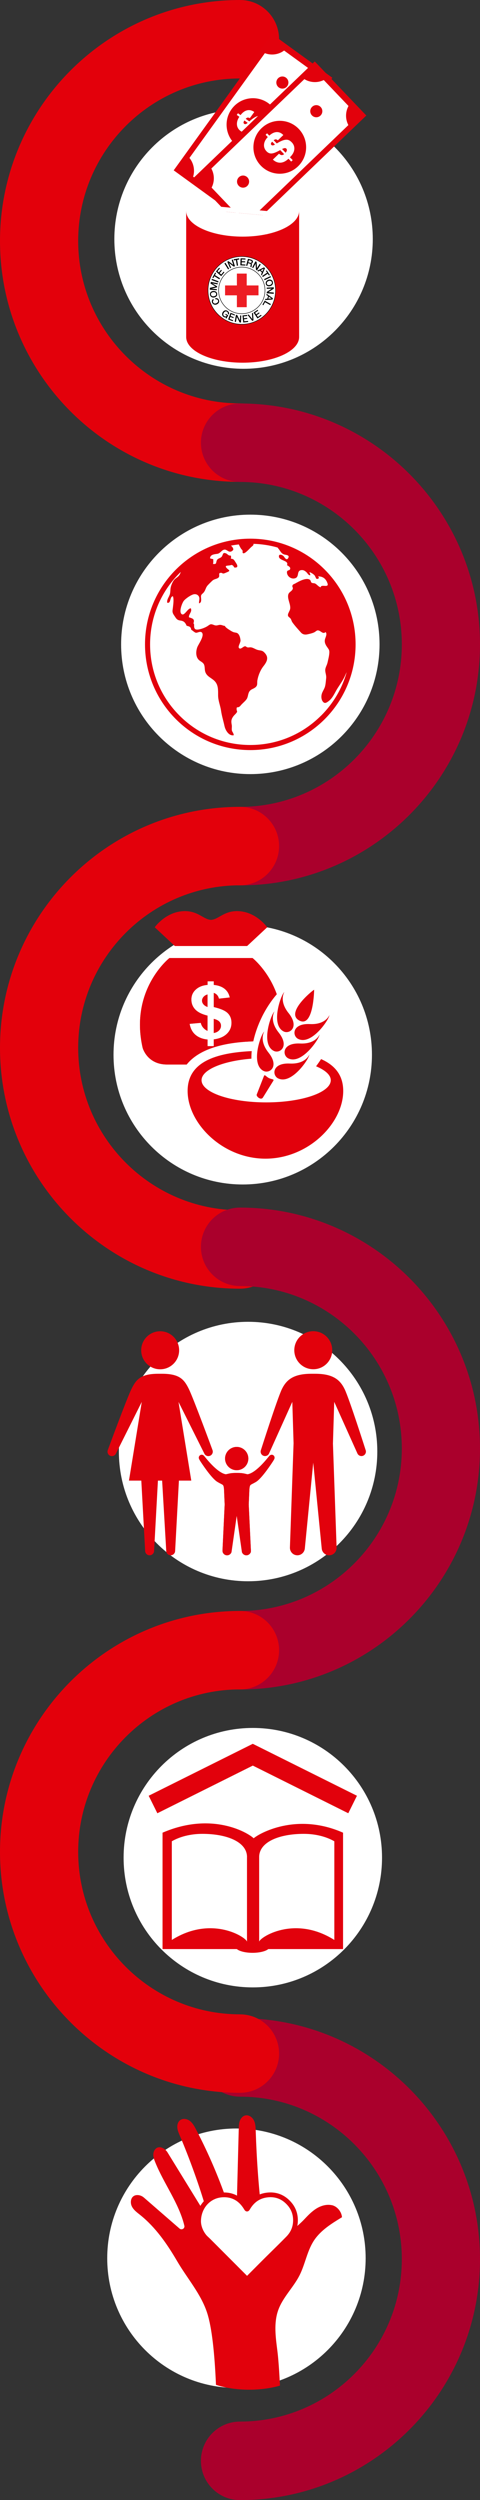 <svg width="202" height="1051" viewBox="0 0 202 1051" fill="none" xmlns="http://www.w3.org/2000/svg">
<rect x="0" y="0" width="202" height="1051" fill="#333333" stroke="none"/>
<path d="M159.722 270.888C159.722 301.005 135.376 325.423 105.346 325.423C75.305 325.423 50.959 301.005 50.971 270.888C50.971 240.771 75.317 216.354 105.346 216.354C135.387 216.354 159.722 240.771 159.722 270.888Z" fill="white"/>
<path d="M105.335 226.447C80.86 226.447 61.023 246.343 61.023 270.888C61.023 295.434 80.86 315.329 105.335 315.329C129.809 315.329 149.658 295.434 149.658 270.888C149.658 246.343 129.821 226.447 105.335 226.447Z" fill="white"/>
<path d="M105.335 226.447C80.86 226.447 61.023 246.343 61.023 270.888C61.023 295.434 80.86 315.329 105.335 315.329C129.809 315.329 149.646 295.434 149.646 270.888C149.646 246.343 129.809 226.447 105.335 226.447ZM135.155 300.795C127.194 308.779 116.596 313.185 105.335 313.185C94.074 313.185 83.475 308.779 75.515 300.795C67.543 292.811 63.161 282.182 63.161 270.888C63.161 259.594 67.543 248.965 75.515 240.981C75.701 240.795 75.898 240.62 76.084 240.433C75.933 240.888 75.77 241.343 75.503 241.739C74.875 242.671 73.829 243.044 73.167 243.93C72.563 244.734 72.086 245.946 71.865 246.844C71.621 247.811 71.773 249 71.424 249.967C70.994 251.203 70.204 251.937 70.355 253.359C72.063 253.872 71.319 250.818 72.772 250.655C73.225 251.797 72.935 253.918 72.795 255.154C72.609 256.855 72.284 257.287 73.307 258.755C74.108 259.921 74.376 260.69 75.933 260.876C77.362 261.051 77.955 261.692 78.559 263.079C79.663 263.312 80.326 263.499 80.465 264.723C80.942 264.991 81.848 265.853 82.348 265.981C83.08 266.168 84.3 265.131 84.986 265.935C86.136 267.275 83.522 270.795 83.057 272.007C82.371 273.779 82.266 276.389 83.952 277.66C84.812 278.313 85.73 278.627 86.009 279.816C86.264 280.912 86.067 281.832 86.555 282.87C87.31 284.49 89.042 285.026 90.274 286.261C91.889 287.881 91.784 289.991 91.784 292.287C91.784 294.583 92.702 296.518 93.016 298.721C93.342 300.993 94.016 303.103 94.492 305.294C94.852 306.949 96.27 309.443 98.327 309.105C98.466 308.324 97.665 307.707 97.56 306.938C97.467 306.238 97.665 305.504 97.525 304.746C97.246 303.254 97.258 302.38 98.246 301.075C98.594 300.62 99.071 300.236 99.431 299.781C100.128 298.884 99.594 299.152 99.57 298.173C99.536 296.949 99.896 297.555 100.628 297.171C101.012 296.972 101.43 296.378 101.72 296.075C102.36 295.411 103.347 294.606 103.847 293.814C104.405 292.928 104.335 291.681 104.905 290.76C105.567 289.711 106.485 289.7 107.403 289.012C108.589 288.126 108.1 287.182 108.321 285.958C108.682 283.919 109.6 281.658 110.89 280.038C112.505 277.986 113.202 276.25 111.227 274.28C110.25 273.312 109.751 273.569 108.461 273.231C107.473 272.974 106.59 272.252 105.59 272.135C104.998 272.065 104.637 272.275 104.091 272.135C103.58 271.995 103.65 271.692 103.103 271.692C102.302 271.692 101.186 273.382 100.5 272.31C100.128 271.716 101.267 270.061 101.221 269.257C101.163 268.277 100.791 266.669 99.826 266.133C99.466 265.935 98.653 265.9 98.211 265.725C97.688 265.527 97.177 265.201 96.7 264.897C96.084 264.501 94.91 263.814 94.632 263.114C93.876 263.079 93.376 262.671 92.609 262.683C91.924 262.683 91.471 263.009 90.727 262.928C90.076 262.858 89.379 262.345 88.681 262.438C88.217 262.508 87.519 263.114 87.124 263.336C86.055 263.942 84.916 264.373 83.742 264.594C81.918 264.932 81.593 264.233 81.697 262.543L81.418 261.995C82.092 260.107 80.872 259.967 79.524 259.513C79.338 258.161 80.988 257.205 80.302 255.725C78.908 255.655 77.374 259.606 76.2 257.893C75.422 256.762 76.607 253.615 77.293 252.66C77.99 251.692 80.5 249.956 81.686 249.804C82.604 249.688 83.417 250.096 83.766 250.911C84.149 251.797 83.65 252.636 83.766 253.639C84.939 253.359 84.637 251.855 84.591 251.051C84.509 249.711 85.207 249.804 85.892 248.837C86.52 247.951 86.613 246.937 87.391 246.086C87.996 245.422 88.705 244.722 89.379 244.105C90.134 243.405 90.994 243.464 91.773 242.951C92.958 242.17 91.389 240.713 93.132 240.818C93.748 240.853 93.446 241.238 94.271 241.063C94.62 240.981 95.271 240.655 95.631 240.515C97.293 239.839 96.119 239.653 95.352 238.767C94.376 237.648 95.759 237.846 96.758 237.671C97.49 237.543 97.339 237.31 97.99 237.741C98.559 238.126 98.222 238.627 99.048 238.604C100.628 238.545 99.536 236.96 99.175 236.436C98.571 235.538 98.42 234.909 97.153 234.874C97.269 234.466 97.293 233.942 97.107 233.545C96.038 233.685 95.852 232.904 95.038 232.601C93.679 232.077 93.899 233.196 93.342 233.965C92.772 234.757 91.68 234.618 91.25 235.573C90.82 236.576 91.227 237.333 89.623 237.065C89.844 236.459 89.762 235.69 89.727 235.049C89.263 234.99 88.832 234.874 88.403 234.734C88.403 233.126 90.181 232.997 91.389 232.834C92.737 232.659 93.179 231.284 94.388 231.051C95.515 230.83 96.317 232.659 97.711 231.599C98.501 230.993 98.141 230.643 97.851 230.06C97.769 229.909 97.374 229.559 97.269 229.408C97.269 229.396 97.246 229.373 97.246 229.361C98.327 229.151 99.408 228.988 100.512 228.872C100.721 229.466 101.163 230.2 101.407 230.62C101.593 230.923 101.93 231.133 102.069 231.459C102.232 231.844 101.848 232.31 102.325 232.566C103.069 232.962 105.23 230.375 105.741 229.955C106.404 229.419 106.811 229.128 106.659 228.615C110.134 228.72 113.528 229.244 116.793 230.165C117.06 230.492 117.328 230.83 117.583 231.203C118.153 232.007 118.525 232.729 119.559 233.079C120.163 233.289 122.081 233.254 121.279 234.618C120.547 235.888 119.733 234.221 119.361 233.825C118.85 233.277 117.328 232.659 117.374 233.93C117.444 235.818 121.697 235.515 120.779 237.59C121.291 237.893 122.29 238.394 122.127 239.128C121.918 240.049 120.733 239.454 120.756 240.632C120.791 242.298 122.604 243.662 124.277 243.067C126.067 242.426 124.719 239.932 126.776 239.676C127.589 239.571 128.066 239.816 128.786 240.387C129.379 240.853 129.762 241.925 130.576 241.832C130.657 241.331 130.285 240.958 130.216 240.503C130.843 240.667 132.11 241.447 132.47 242.007C133.016 242.834 132.958 244.035 134.295 242.963C134.097 242.799 133.993 242.426 133.888 242.298C135.596 242.298 136.793 243.009 137.525 244.501C139.164 247.823 135.143 245.189 134.934 246.914C133.946 246.599 133.504 245.795 132.645 245.317C132.238 245.095 131.482 245.212 131.169 244.979C130.739 244.664 130.843 244.081 130.46 243.778C128.972 242.555 125.567 244.536 124.196 245.317C123.824 245.527 123.429 245.55 123.173 245.958C122.743 246.646 123.348 246.832 123.22 247.473C123.022 248.394 121.825 248.813 121.465 249.559C120.593 251.331 122.36 253.872 122.127 255.83C121.999 256.925 120.826 258.103 121.267 259.023C121.465 259.42 122.139 259.746 122.395 260.212C122.627 260.632 122.732 261.18 123.045 261.622C124.045 263.033 125.497 264.618 126.671 265.935C127.345 266.681 128.252 266.891 129.263 266.692C130.099 266.518 131.355 266.238 132.133 265.877C133.167 265.387 133.307 264.688 134.388 265.154C135.248 265.527 136.015 266.634 137.014 265.713C137.839 266.529 136.921 267.951 136.735 268.849C136.491 270.014 136.956 271.016 137.665 272.007C138.513 273.196 138.722 273.406 138.548 274.979C138.409 276.215 138.095 277.345 137.828 278.569C137.572 279.734 136.828 280.632 136.875 281.867C136.91 283.01 137.409 283.93 137.258 285.154C137.13 286.238 137.061 287.52 136.782 288.581C136.491 289.665 135.736 290.62 135.41 291.728C135.108 292.777 135.19 294.152 135.922 295.014C136.689 295.923 137.444 295.399 138.351 294.711C140.117 293.359 140.93 291.075 142.104 289.257C143.313 287.392 144.521 285.702 145.323 283.779C145.498 283.371 145.695 282.963 145.904 282.567C143.964 289.385 140.326 295.632 135.19 300.784" fill="#E2010C"/>
<path d="M156.526 443.407C156.526 473.524 132.18 497.941 102.15 497.941C72.11 497.941 47.763 473.524 47.775 443.407C47.775 413.29 72.121 388.873 102.15 388.873C132.191 388.873 156.526 413.29 156.526 443.407Z" fill="white"/>
<path d="M86.787 403.314C63.556 403.314 63.522 439.515 86.787 439.515C110.053 439.515 110.053 403.314 86.787 403.314Z" fill="white"/>
<path d="M141.07 454.654C141.07 448.792 128.194 444.037 112.307 444.037C96.421 444.037 83.545 448.792 83.545 454.654C83.545 460.517 96.421 465.272 112.307 465.272C128.194 465.272 141.07 460.517 141.07 454.654Z" fill="white"/>
<path d="M92.284 429.456C92.761 429.946 92.993 430.528 92.993 431.216C92.993 431.974 92.726 432.638 92.156 433.209C91.587 433.769 90.866 434.118 89.96 434.258V428.314C91.029 428.582 91.808 428.955 92.296 429.456M85.032 420.703C85.032 421.239 85.23 421.74 85.614 422.195C85.997 422.673 86.578 423.034 87.345 423.326V418.057C86.636 418.244 86.067 418.605 85.648 419.083C85.23 419.584 85.021 420.109 85.021 420.703M101.325 383.127C94.55 382.381 92.18 386.554 88.798 386.717C85.393 386.554 83.045 382.381 76.258 383.127C69.344 383.908 65.137 389.805 65.137 389.805L73.574 397.684H103.998L112.447 389.805C112.447 389.805 108.24 383.896 101.325 383.127ZM78.548 447.51H70.297C61.86 447.51 60.024 440.459 60.024 440.459C54.492 416.018 71.296 402.754 71.296 402.754H106.288C106.288 402.754 112.923 407.999 116.479 417.964C114.144 420.68 111.994 423.885 110.204 427.533C108.519 430.983 107.322 434.444 106.578 437.778C98.037 438.069 84.893 439.584 78.559 447.522M87.345 426.985V433.361C86.706 433.104 86.113 432.673 85.579 432.09C85.044 431.496 84.695 430.796 84.498 429.992L79.803 430.412C80.163 432.405 80.988 433.955 82.29 435.051C83.591 436.146 85.276 436.811 87.357 437.009V439.783H89.972V436.939C92.307 436.647 94.132 435.878 95.457 434.619C96.77 433.361 97.421 431.81 97.421 429.981C97.421 428.326 96.909 426.974 95.852 425.925C94.817 424.876 92.853 424.025 89.972 423.349V417.393C91.145 417.813 91.854 418.64 92.133 419.829L96.689 419.328C96.386 417.813 95.654 416.589 94.527 415.68C93.4 414.782 91.877 414.223 89.972 414.036V412.521H87.357V414.036C85.288 414.2 83.638 414.852 82.394 415.994C81.151 417.125 80.535 418.524 80.535 420.179C80.535 421.834 81.081 423.221 82.185 424.386C83.289 425.54 85.009 426.391 87.368 426.962M135.12 445.225C134.446 446.298 133.725 447.277 133.016 448.256C136.828 449.853 139.199 451.881 139.199 454.107C139.199 459.258 127.032 463.431 112.017 463.431C97.002 463.431 84.823 459.258 84.823 454.107C84.823 449.701 93.795 446.018 105.8 445.051C105.8 444.013 105.823 442.976 105.927 441.869C90.622 442.591 78.954 446.508 78.954 458.617C78.954 472.207 93.621 487.091 111.703 487.091C129.786 487.091 144.44 472.207 144.44 458.617C144.44 451.939 140.861 447.766 135.12 445.225ZM110.727 461.263L115.062 454.282C115.422 453.594 114.213 453.757 113.121 453.186C112.029 452.626 111.447 451.566 111.11 452.254L108.042 460.109C107.671 460.855 109.913 462.848 110.727 461.251M112.993 442.498C108.821 437.265 111.227 433.629 111.227 433.629C109.844 434.643 105.242 447.312 110.89 450.202C113.435 451.496 117.7 448.384 112.993 442.498ZM117.281 434.072C113.098 428.838 115.527 425.19 115.527 425.19C114.144 426.204 109.53 438.873 115.189 441.776C117.723 443.081 121.976 439.957 117.281 434.072ZM121.453 425.901C117.258 420.68 119.675 417.02 119.675 417.02C118.304 418.034 113.69 430.692 119.35 433.605C121.883 434.887 126.137 431.787 121.465 425.901M116.991 453.314C122.65 456.216 130.169 445.027 130.181 443.326C130.181 443.326 128.647 447.405 121.976 447.102C114.469 446.741 114.469 452.02 116.991 453.326M121.267 444.899C126.927 447.801 134.457 436.612 134.481 434.899C134.481 434.899 132.935 439.002 126.265 438.675C118.746 438.326 118.734 443.605 121.267 444.899ZM125.439 436.729C131.099 439.631 138.618 428.442 138.618 426.729C138.618 426.729 137.095 430.831 130.425 430.505C122.906 430.144 122.906 435.424 125.439 436.729ZM126.009 429.048C132.005 432.125 132.203 416.053 132.203 416.053C130.832 416.88 120.001 425.983 126.009 429.048Z" fill="#E2010C"/>
<path d="M92.296 429.444C92.772 429.946 92.993 430.517 92.993 431.204C92.993 431.962 92.726 432.626 92.156 433.197C91.587 433.757 90.866 434.107 89.96 434.258V428.314C91.029 428.582 91.808 428.955 92.296 429.456M85.021 420.703C85.021 421.239 85.218 421.74 85.602 422.195C85.985 422.673 86.567 423.034 87.334 423.326V418.057C86.625 418.244 86.055 418.605 85.637 419.083C85.218 419.584 85.009 420.109 85.009 420.703M101.314 383.127C94.539 382.369 92.168 386.554 88.786 386.717C85.381 386.554 83.034 382.381 76.247 383.127C69.332 383.896 65.125 389.805 65.125 389.805L73.574 397.684H103.987L112.435 389.805C112.435 389.805 108.228 383.896 101.314 383.127ZM78.536 447.51H70.285C61.848 447.51 60.012 440.459 60.012 440.459C54.48 416.018 71.285 402.754 71.285 402.754H106.276C106.276 402.754 112.912 407.999 116.468 417.964C114.132 420.68 111.982 423.885 110.192 427.533C108.507 430.971 107.31 434.445 106.567 437.766C98.025 438.058 84.881 439.573 78.548 447.51M87.334 426.974V433.361C86.694 433.104 86.102 432.673 85.567 432.09C85.032 431.507 84.684 430.796 84.486 429.992L79.791 430.412C80.152 432.405 80.977 433.955 82.278 435.051C83.58 436.146 85.265 436.811 87.345 437.009V439.783H89.96V436.939C92.296 436.647 94.12 435.878 95.445 434.619C96.758 433.361 97.421 431.81 97.421 429.981C97.421 428.326 96.898 426.974 95.852 425.925C94.817 424.876 92.853 424.025 89.972 423.349V417.393C91.145 417.813 91.854 418.64 92.133 419.829L96.689 419.328C96.386 417.813 95.654 416.589 94.527 415.68C93.4 414.782 91.877 414.223 89.972 414.036V412.521H87.357V414.036C85.288 414.2 83.638 414.852 82.394 415.994C81.151 417.125 80.535 418.524 80.535 420.19C80.535 421.857 81.081 423.232 82.185 424.398C83.289 425.54 85.009 426.402 87.357 426.974" fill="#E2010C"/>
<path d="M158.781 610.204C158.781 640.321 134.434 664.738 104.405 664.738C74.364 664.738 50.018 640.321 50.029 610.204C50.029 580.087 74.376 555.669 104.405 555.669C134.446 555.669 158.781 580.087 158.781 610.204Z" fill="white"/>
<path d="M75.387 567.639C75.387 572.056 71.807 575.634 67.403 575.634C62.999 575.634 59.419 572.056 59.419 567.639C59.419 563.222 62.987 559.643 67.403 559.643C71.819 559.643 75.387 563.222 75.387 567.639ZM68.228 622.43L69.96 651.952C69.96 652.978 70.796 653.828 71.819 653.828C72.842 653.828 73.702 652.978 73.702 651.952L75.294 622.43H80.5L75.12 589.341L85.951 610.984C86.357 611.94 87.45 612.395 88.403 611.987C89.356 611.579 89.809 610.483 89.402 609.516C89.402 609.516 81.465 587.989 79.501 583.968C77.537 579.947 75.608 577.511 68.158 577.511H66.636C59.198 577.511 57.258 579.947 55.294 583.968C53.33 587.977 45.392 609.516 45.392 609.516C44.986 610.483 45.427 611.579 46.369 611.987C47.322 612.395 48.426 611.94 48.832 610.984L59.663 589.341L54.271 622.43H59.466L61.081 651.952C61.081 652.978 61.929 653.828 62.952 653.828C63.975 653.828 64.846 652.978 64.846 651.952L66.462 622.43H68.228ZM131.843 559.62C127.427 559.62 123.847 563.198 123.847 567.616C123.847 572.033 127.427 575.611 131.843 575.611C136.259 575.611 139.815 572.033 139.815 567.616C139.815 563.198 136.247 559.62 131.843 559.62ZM140.117 606.718L140.652 589.317L150.39 610.973C150.797 611.917 151.901 612.371 152.842 611.963C153.807 611.544 154.248 610.46 153.842 609.492C153.842 609.492 146.973 587.954 145.021 583.956C143.057 579.947 140.036 577.511 132.598 577.511H131.064C123.615 577.511 120.593 579.947 118.629 583.956C116.689 587.965 109.832 609.492 109.832 609.492C109.425 610.46 109.855 611.544 110.808 611.963C111.761 612.371 112.877 611.917 113.249 610.973L123.011 589.317L123.545 606.718L122.011 650.46C121.907 652.197 123.196 653.7 124.916 653.817C124.998 653.828 125.079 653.828 125.137 653.828C126.787 653.828 128.159 652.558 128.287 650.903L131.819 614.877L135.387 650.903C135.492 652.558 136.875 653.828 138.502 653.828C138.583 653.828 138.653 653.828 138.734 653.817C140.466 653.7 141.756 652.197 141.651 650.46L140.105 606.718H140.117ZM99.617 608.269C96.898 608.269 94.713 610.46 94.713 613.164C94.713 615.868 96.898 618.059 99.617 618.059C102.336 618.059 104.51 615.868 104.51 613.164C104.51 610.46 102.313 608.269 99.617 608.269ZM99.617 637.173C99.617 637.173 101.825 652.523 101.825 652.546C102.127 653.304 102.824 653.84 103.684 653.84C104.544 653.84 105.3 653.257 105.567 652.453C105.567 652.406 105.637 651.497 105.567 651.346L104.672 632.476L104.951 625.996C105.207 623.793 105.253 624.458 107.752 622.954C110.309 621.416 114.632 614.679 114.852 614.353C115.062 614.015 115.457 613.42 115.526 613.035C115.654 612.359 115.224 611.718 114.55 611.579C114.039 611.497 113.609 611.765 113.284 612.115C112.958 612.476 107.961 619.143 104.207 619.784C103.371 619.656 102.464 619.213 100.07 619.213H99.129C96.77 619.213 95.863 619.667 95.015 619.784C91.261 619.143 86.264 612.476 85.927 612.115C85.614 611.753 85.195 611.485 84.672 611.579C84.01 611.718 83.556 612.359 83.684 613.035C83.754 613.42 84.149 614.003 84.358 614.353C84.579 614.679 88.925 621.427 91.471 622.954C93.969 624.458 94.027 623.793 94.271 625.996L94.55 632.476L93.655 651.346C93.609 651.497 93.655 652.406 93.69 652.453C93.957 653.257 94.666 653.84 95.561 653.84C96.41 653.84 97.118 653.304 97.409 652.546C97.409 652.535 99.617 637.173 99.617 637.173Z" fill="#E2010C"/>
<path d="M99.617 608.257C96.898 608.257 94.713 610.448 94.713 613.152C94.713 615.856 96.898 618.047 99.617 618.047C102.336 618.047 104.51 615.856 104.51 613.152C104.51 610.448 102.313 608.257 99.617 608.257ZM99.617 637.162C99.617 637.162 101.825 652.511 101.825 652.535C102.127 653.292 102.824 653.828 103.684 653.828C104.544 653.828 105.3 653.246 105.567 652.441C105.567 652.395 105.637 651.486 105.567 651.334L104.672 632.465L104.951 625.984C105.207 623.781 105.253 624.446 107.752 622.942C110.309 621.404 114.632 614.667 114.852 614.341C115.062 614.003 115.457 613.408 115.526 613.024C115.654 612.348 115.224 611.707 114.55 611.567C114.039 611.485 113.609 611.753 113.284 612.103C112.958 612.464 107.961 619.131 104.207 619.772C103.371 619.644 102.464 619.201 100.07 619.201H99.129C96.77 619.201 95.863 619.656 95.015 619.772C91.261 619.131 86.264 612.464 85.927 612.103C85.614 611.742 85.195 611.474 84.672 611.567C84.01 611.707 83.556 612.348 83.684 613.024C83.754 613.408 84.149 613.991 84.358 614.341C84.579 614.667 88.925 621.415 91.471 622.942C93.969 624.446 94.027 623.781 94.271 625.984L94.55 632.465L93.655 651.334C93.609 651.486 93.655 652.395 93.69 652.441C93.957 653.246 94.666 653.828 95.561 653.828C96.41 653.828 97.118 653.292 97.409 652.535C97.409 652.523 99.617 637.162 99.617 637.162Z" fill="#E2010C"/>
<path d="M160.768 780.94C160.768 811.056 136.422 835.474 106.392 835.474C76.351 835.474 52.005 811.056 52.017 780.94C52.017 750.823 76.363 726.405 106.392 726.405C136.433 726.405 160.768 750.823 160.768 780.94Z" fill="white"/>
<path d="M153.877 949.321C153.877 979.438 129.53 1003.86 99.501 1003.86C69.46 1003.86 45.114 979.438 45.125 949.321C45.125 919.204 69.472 894.787 99.501 894.787C129.542 894.787 153.877 919.204 153.877 949.321Z" fill="white"/>
<path d="M139.664 927.036C137.421 926.547 135.062 927.246 133.109 928.47C131.169 929.682 129.565 931.372 127.996 933.038C126.16 934.985 124.184 936.477 122.29 938.377C120.407 940.276 117.723 941.873 115.166 941.092C113.539 940.591 112.307 939.192 111.61 937.642C110.913 936.08 110.669 934.367 110.448 932.666C108.868 920.416 108.019 908.085 107.612 895.742C107.566 894.25 107.508 892.689 106.834 891.36C106.16 890.02 104.672 888.971 103.22 889.309C102.139 889.553 101.325 890.509 100.93 891.558C100.547 892.607 100.512 893.749 100.477 894.856L99.71 924.169C99.663 925.789 97.851 926.745 96.526 925.824C95.457 925.09 94.969 923.796 94.539 922.584C91.134 913.155 87.101 903.971 82.453 895.101C81.778 893.807 81.058 892.49 79.896 891.605C78.745 890.73 77.025 890.416 75.852 891.267C74.899 891.954 74.527 893.236 74.62 894.402C74.713 895.579 75.189 896.675 75.654 897.759C79.547 906.826 84.091 919.32 86.776 928.808C86.985 929.542 85.985 929.997 85.579 929.356L70.471 904.798C69.983 904.041 69.309 903.4 68.495 903.015C66.067 901.873 64.614 903.784 64.521 905.579C64.463 906.733 64.87 907.852 65.3 908.924C68.972 918.027 75.317 926.232 77.583 935.649C77.862 936.815 76.468 937.654 75.561 936.861L60.616 923.878C59.931 923.283 59.094 922.875 58.187 922.794C55.143 922.514 54.504 925.614 55.503 927.584C56.258 929.076 57.664 930.09 58.966 931.127C65.486 936.337 70.332 943.353 74.55 950.568C78.757 957.782 84.544 964.286 87.147 972.235C89.181 978.4 90.332 989.543 90.889 1002.56C94.829 1003.84 99.64 1004.6 104.858 1004.6C109.635 1004.6 114.074 1003.96 117.827 1002.88C117.502 996.547 117.13 991.361 116.723 988.202C115.991 982.503 115.155 976.535 117.095 971.127C119.024 965.743 123.452 961.64 126.044 956.547C128.449 951.815 129.216 946.29 132.145 941.861C134.98 937.572 139.524 934.763 143.917 932.094C143.754 929.798 141.918 927.514 139.687 927.024" fill="#E2010C"/>
<path d="M83.568 933.913C83.568 927.817 87.787 923.155 93.342 922.724C97.851 922.386 101.232 924.356 103.557 928.19C103.94 928.82 103.963 928.843 104.347 928.202C106.113 925.207 108.658 923.295 112.11 922.794C116.003 922.234 119.28 923.517 121.848 926.512C123.568 928.517 124.37 930.871 124.347 933.493C124.324 936.372 123.255 938.866 121.244 940.918C119.292 942.911 117.316 944.869 115.329 946.815C111.761 950.3 108.263 953.855 104.73 957.386C104.01 958.109 103.928 958.109 103.208 957.386C98.037 952.211 92.877 947.037 87.705 941.862C87.124 941.279 86.485 940.778 85.962 940.125C84.37 938.132 83.615 935.859 83.568 933.89" fill="white"/>
<path d="M83.568 933.913C83.568 927.817 87.787 923.155 93.342 922.724C97.851 922.386 101.232 924.356 103.557 928.19C103.94 928.82 103.963 928.843 104.347 928.202C106.113 925.207 108.658 923.295 112.11 922.794C116.003 922.234 119.28 923.517 121.848 926.512C123.568 928.517 124.37 930.871 124.347 933.493C124.324 936.372 123.255 938.866 121.244 940.918C119.292 942.911 117.316 944.869 115.329 946.815C111.761 950.3 108.263 953.855 104.73 957.386C104.01 958.109 103.928 958.109 103.208 957.386C98.037 952.211 92.877 947.037 87.705 941.862C87.124 941.279 86.485 940.778 85.962 940.125C84.37 938.132 83.615 935.859 83.568 933.89" stroke="#E2010C" stroke-width="2" stroke-miterlimit="10"/>
<path d="M0 101.295C0 45.443 45.311 0 101 0C110.088 0 117.444 7.389 117.444 16.492C117.444 25.595 110.076 32.984 101 32.984C63.452 32.984 32.9 63.625 32.9 101.283C32.9 138.941 63.452 169.582 101 169.582C110.088 169.582 117.444 176.971 117.444 186.074C117.444 195.177 110.076 202.566 101 202.566C45.311 202.589 0 157.146 0 101.295Z" fill="#E3000B"/>
<g style="mix-blend-mode:multiply">
<path d="M84.556 355.691C84.556 346.577 91.924 339.199 101 339.199C138.548 339.199 169.1 308.558 169.1 270.9C169.1 233.242 138.548 202.601 101 202.601C91.912 202.601 84.556 195.212 84.556 186.109C84.556 177.006 91.924 169.617 101 169.617C156.689 169.617 202 215.06 202 270.912C202 326.763 156.689 372.206 101 372.206C91.912 372.206 84.556 364.817 84.556 355.714V355.691Z" fill="#AA002C"/>
</g>
<g style="mix-blend-mode:multiply">
<path d="M0 440.482C0 384.63 45.311 339.187 101 339.187C110.088 339.187 117.444 346.576 117.444 355.679C117.444 364.793 110.076 372.171 101 372.171C63.452 372.171 32.9 402.812 32.9 440.47C32.9 478.128 63.452 508.769 101 508.769C110.088 508.769 117.444 516.158 117.444 525.261C117.444 534.375 110.076 541.753 101 541.753C45.311 541.776 0 496.345 0 440.482Z" fill="#E3000B"/>
</g>
<g style="mix-blend-mode:multiply">
<path d="M84.556 693.724C84.556 684.61 91.924 677.232 101 677.232C138.548 677.232 169.1 646.591 169.1 608.933C169.1 571.276 138.548 540.634 101 540.634C91.912 540.634 84.556 533.245 84.556 524.142C84.556 515.04 91.924 507.65 101 507.65C156.689 507.65 202 553.094 202 608.945C202 664.796 156.689 710.24 101 710.24C91.912 710.24 84.556 702.85 84.556 693.748V693.724Z" fill="#AA002C"/>
</g>
<g style="mix-blend-mode:multiply">
<path d="M84.556 1034.5C84.556 1025.38 91.924 1018 101 1018C138.548 1018 169.1 987.363 169.1 949.705C169.1 912.048 138.548 881.406 101 881.406C91.912 881.406 84.556 874.017 84.556 864.914C84.556 855.812 91.924 848.422 101 848.422C156.689 848.422 202 893.866 202 949.717C202 1005.57 156.689 1051.01 101 1051.01C91.912 1051.01 84.556 1043.62 84.556 1034.52V1034.5Z" fill="#AA002C"/>
</g>
<g style="mix-blend-mode:multiply">
<path d="M0 778.515C0 722.664 45.311 677.221 101 677.221C110.088 677.221 117.444 684.61 117.444 693.713C117.444 702.827 110.076 710.205 101 710.205C63.452 710.205 32.9 740.846 32.9 778.504C32.9 816.161 63.452 846.803 101 846.803C110.088 846.803 117.444 854.192 117.444 863.295C117.444 872.409 110.076 879.787 101 879.787C45.311 879.787 0 834.343 0 778.492V778.515Z" fill="#E3000B"/>
</g>
<path d="M156.875 100.502C156.875 130.619 132.528 155.036 102.499 155.036C72.458 155.036 48.112 130.619 48.123 100.502C48.123 70.385 72.47 45.968 102.499 45.968C132.54 45.968 156.875 70.385 156.875 100.502Z" fill="white"/>
<mask id="mask0_4_278" style="mask-type:luminance" maskUnits="userSpaceOnUse" x="44" y="6" width="118" height="159">
<path d="M161.942 6.387H44.44V164.862H161.942V6.387Z" fill="white"/>
</mask>
<g mask="url(#mask0_4_278)">
<path d="M78.35 88.672V141.668C78.35 147.635 88.995 152.472 102.116 152.472C115.236 152.472 125.881 147.635 125.881 141.668V88.672H78.35Z" fill="#E2010C"/>
<path d="M125.881 88.672C125.881 94.639 115.236 99.476 102.116 99.476C88.995 99.476 78.35 94.639 78.35 88.672C78.35 82.705 88.984 77.868 102.116 77.868C115.248 77.868 125.881 82.705 125.881 88.672Z" fill="white"/>
<path d="M115.654 121.761C115.654 129.512 109.391 135.794 101.662 135.794C93.934 135.794 87.671 129.512 87.671 121.761C87.671 114.01 93.934 107.728 101.662 107.728C109.391 107.728 115.654 114.01 115.654 121.761Z" fill="white"/>
<path d="M114.202 90.817L92.063 88.765C90.901 88.66 90.041 87.623 90.146 86.458C90.25 85.292 91.285 84.43 92.447 84.534L114.585 86.586C115.747 86.691 116.607 87.728 116.503 88.894C116.398 90.059 115.364 90.921 114.202 90.817Z" fill="white"/>
<path d="M114.169 15.625L74.034 71.293L98.058 88.714L138.193 33.047L114.169 15.625Z" fill="white"/>
<path d="M95.329 67.308C96.468 68.136 96.724 69.733 95.898 70.875C95.073 72.017 93.481 72.273 92.342 71.446C91.203 70.618 90.948 69.022 91.773 67.879C92.598 66.737 94.19 66.481 95.329 67.308Z" fill="black"/>
<path d="M120.326 32.634C121.465 33.462 121.721 35.059 120.896 36.201C120.07 37.343 118.49 37.599 117.339 36.772C116.201 35.944 115.945 34.359 116.77 33.206C117.595 32.063 119.187 31.807 120.326 32.634Z" fill="#E2010C"/>
<path d="M73.097 71.609L98.525 90.047L139.861 32.693L114.434 14.254L73.097 71.609ZM133.156 38.019L101.337 82.157C98.734 81.213 95.829 81.597 93.574 83.183L81.279 74.266C82.092 71.562 81.523 68.602 79.722 66.399L111.471 22.355C114.179 23.403 117.247 22.972 119.559 21.247L131.761 30.093C130.878 32.786 131.39 35.77 133.156 38.007" fill="#E2010C"/>
<path d="M102.801 52.075C103.15 52.331 103.661 52.18 104.231 51.644L102.871 50.653C102.511 51.143 102.255 51.679 102.801 52.075Z" fill="#E2010C"/>
<path d="M107.543 52.949L109.263 54.196C109.67 53.52 109.786 52.844 109.251 52.46C108.786 52.122 108.275 52.401 107.543 52.938" fill="black"/>
<path d="M97.456 45.886C93.865 50.863 94.98 57.821 99.942 61.422C104.905 65.024 111.843 63.905 115.434 58.928C119.025 53.951 117.909 46.993 112.947 43.392C107.984 39.791 101.047 40.909 97.456 45.886ZM111.413 55.758L112.761 56.737L112.249 57.448L110.901 56.469C108.833 59.336 106.346 59.231 104.51 58.007L106.613 55.094C107.101 55.42 107.926 55.898 108.751 54.919L106.834 53.532C106.462 53.823 106.09 54.138 105.649 54.464C104.068 55.595 102.813 56.212 101.267 55.082C99.048 53.474 99.489 50.828 100.733 49.103L99.64 48.31L100.152 47.599L101.244 48.392C102.627 46.492 104.777 45.478 107.008 47.087L105.126 49.686C104.359 49.254 104.022 49.348 103.394 49.942L104.916 51.049C108.24 48.077 109.6 48.404 111.134 49.511C112.621 50.583 113.504 52.867 111.413 55.758Z" fill="#E2010C"/>
<path d="M131.948 27.134L82.47 74.638L102.978 96.124L152.457 48.62L131.948 27.134Z" fill="white"/>
<path d="M104.126 74.569C105.102 75.583 105.068 77.203 104.045 78.183C103.034 79.162 101.418 79.126 100.454 78.101C99.478 77.087 99.513 75.467 100.535 74.499C101.546 73.52 103.162 73.555 104.126 74.581" fill="#E2010C"/>
<path d="M134.946 44.989C135.922 46.003 135.887 47.623 134.864 48.59C133.853 49.569 132.238 49.534 131.273 48.509C130.297 47.495 130.332 45.874 131.355 44.907C132.366 43.928 133.981 43.963 134.946 44.989Z" fill="#E2010C"/>
<path d="M81.488 74.779L103.185 97.507L154.155 48.567L132.459 25.839L81.488 74.767V74.779ZM146.602 52.588L107.368 90.257C104.975 88.859 102.046 88.707 99.547 89.861L89.053 78.87C90.343 76.364 90.308 73.346 88.937 70.851L128.089 33.264C130.564 34.791 133.656 34.919 136.247 33.648L146.66 44.557C145.312 47.052 145.277 50.07 146.602 52.588Z" fill="#E2010C"/>
<path d="M114.225 60.933C114.527 61.248 115.05 61.189 115.713 60.77L114.55 59.558C114.12 59.977 113.76 60.455 114.225 60.945" fill="#E2010C"/>
<path d="M118.711 62.658L120.187 64.196C120.71 63.602 120.942 62.961 120.489 62.483C120.094 62.075 119.548 62.25 118.711 62.646" fill="#E2010C"/>
<path d="M110.065 53.882C105.637 58.124 105.486 65.175 109.728 69.604C113.958 74.045 120.989 74.196 125.405 69.942C129.832 65.7 129.983 58.648 125.753 54.219C121.523 49.779 114.492 49.627 110.076 53.882M122.023 66.119L123.173 67.32L122.546 67.926L121.395 66.725C118.85 69.173 116.421 68.614 114.841 67.087L117.432 64.593C117.851 65.012 118.571 65.618 119.559 64.802L117.921 63.089C117.502 63.31 117.084 63.544 116.584 63.788C114.818 64.616 113.481 64.989 112.156 63.602C110.262 61.62 111.18 59.091 112.703 57.634L111.773 56.655L112.4 56.049L113.33 57.017C115.038 55.397 117.328 54.779 119.234 56.772L116.921 58.998C116.247 58.439 115.898 58.462 115.166 58.94L116.468 60.303C120.268 57.984 121.546 58.544 122.86 59.919C124.126 61.248 124.579 63.648 122.011 66.108" fill="#E2010C"/>
<path d="M92.97 86.925L92.796 88.817L113.174 90.706L113.348 88.814L92.97 86.925Z" fill="white"/>
<path d="M92.795 88.825L92.082 96.566L112.46 98.455L113.173 90.714L92.795 88.825Z" fill="white"/>
<path d="M101.755 107.821C109.588 107.821 115.968 114.232 115.968 122.075C115.968 129.919 109.577 136.33 101.755 136.33C93.934 136.33 87.543 129.931 87.543 122.075C87.543 114.22 93.923 107.821 101.755 107.821Z" fill="white"/>
<path d="M89.762 125.677C89.216 125.992 88.995 126.644 89.263 127.239C89.646 128.066 90.506 128.288 91.261 127.95C92.017 127.612 92.459 126.866 92.098 126.073C91.819 125.467 91.227 125.199 90.553 125.409L90.715 125.863C91.122 125.735 91.54 125.863 91.726 126.271C91.982 126.842 91.529 127.262 91.029 127.495C90.518 127.728 89.925 127.647 89.681 127.076C89.507 126.691 89.669 126.376 89.937 126.155L89.774 125.665L89.762 125.677ZM88.368 123.847C88.472 124.71 89.263 125.199 90.076 125.071C90.89 124.943 91.506 124.372 91.389 123.509C91.273 122.647 90.564 122.285 89.739 122.332C88.914 122.379 88.263 122.973 88.356 123.847M88.775 123.777C88.705 123.148 89.193 122.868 89.751 122.81C90.309 122.752 90.89 122.95 90.971 123.567C91.052 124.197 90.518 124.488 89.972 124.57C89.425 124.663 88.844 124.407 88.775 123.777ZM91.227 122.017L91.25 121.551L89.053 121.353L91.331 120.782L91.366 120.362L89.263 119.103L91.529 119.546L91.645 119.092L88.728 118.509L88.589 119.185L90.715 120.455L88.321 120.992L88.287 121.773L91.227 122.006V122.017ZM91.796 118.742L91.97 118.264L89.193 117.227L89.019 117.705L91.796 118.742ZM89.774 116.936L90.204 116.108L92.319 117.425L92.563 116.971L90.46 115.654L90.913 114.826L90.541 114.593L89.367 116.726L89.774 116.912V116.936ZM93.074 116.096L94.422 114.5L94.12 114.185L93.098 115.42L92.435 114.826L93.353 113.707L93.063 113.416L92.11 114.535L91.529 114.01L92.552 112.845L92.238 112.518L90.878 114.138L93.086 116.108L93.074 116.096ZM96.003 113.253L96.433 112.985L94.876 110.467L94.446 110.735L96.003 113.253ZM96.828 112.751L97.246 112.542L96.386 110.572H96.398L98.362 112.075L98.873 111.924L97.979 109.103L97.502 109.243L98.153 111.341H98.13L96.142 109.779L95.654 110.024L96.84 112.74L96.828 112.751ZM98.432 109.465L99.292 109.325L99.675 111.726L100.175 111.644L99.791 109.232L100.698 109.068L100.651 108.602L98.304 108.999L98.432 109.453V109.465ZM101.174 111.551L103.289 111.633V111.201L101.686 111.131L101.709 110.246L103.173 110.281V109.861L101.721 109.826V109.033L103.301 109.115V108.672L101.233 108.591L101.163 111.574L101.174 111.551ZM104.742 109.348L105.544 109.57C105.8 109.64 105.974 109.814 105.881 110.176C105.8 110.467 105.614 110.572 105.312 110.49L104.475 110.257L104.742 109.348ZM103.58 111.679L104.045 111.784L104.37 110.619L105.114 110.828C105.567 110.957 105.579 111.213 105.428 111.726C105.393 111.866 105.346 112.029 105.381 112.169L105.893 112.378C105.811 112.239 105.869 111.854 105.962 111.528C106.09 111.085 105.904 110.887 105.742 110.817C105.835 110.805 106.218 110.77 106.381 110.234C106.52 109.756 106.311 109.348 105.707 109.173L104.37 108.8L103.58 111.679ZM106.113 112.472L106.555 112.682L107.554 110.793L107.717 113.381L108.136 113.696L109.716 111.201L109.309 110.887L108.136 112.728L107.984 110.094L107.496 109.849L106.113 112.472ZM110.971 112.938L110.378 114.197L109.763 113.544L110.959 112.915L110.971 112.938ZM108.263 113.789L108.67 114.138L109.402 113.754L110.216 114.581L109.855 115.386L110.192 115.805L111.506 112.775L111.111 112.39L108.252 113.789H108.263ZM111.924 113.929L112.401 114.628L110.332 116.015L110.611 116.446L112.668 115.059L113.191 115.828L113.563 115.607L112.249 113.661L111.901 113.929H111.924ZM111.145 117.32L111.355 117.786L114.039 116.516L113.83 116.062L111.157 117.332L111.145 117.32ZM114.806 118.521C114.574 117.682 113.76 117.344 112.97 117.6C112.18 117.868 111.657 118.556 111.878 119.395C112.098 120.211 112.9 120.502 113.69 120.281C114.504 120.059 115.039 119.337 114.806 118.509M114.411 118.637C114.574 119.22 114.097 119.675 113.563 119.814C113.028 119.954 112.447 119.861 112.284 119.278C112.122 118.672 112.598 118.253 113.121 118.089C113.656 117.926 114.237 118.043 114.411 118.649M112.238 120.933L112.261 121.423L114.411 121.306L112.261 122.74L112.238 123.276L115.166 123.521L115.213 122.973L113.016 122.821V122.787L115.236 121.353L115.201 120.782L112.238 120.933ZM114.283 125.514V125.525L112.9 125.56L113.156 124.71L114.295 125.514H114.283ZM112.203 123.509L112.122 124.034L112.807 124.477L112.482 125.595L111.68 125.642L111.494 126.143L114.678 125.922L114.829 125.397L112.203 123.497V123.509ZM111.401 126.376L110.437 128.113L110.82 128.323L111.529 127.029L113.737 128.264L113.981 127.822L111.389 126.376H111.401Z" fill="black"/>
<path d="M108.356 133.882L110.076 132.705L109.832 132.332L108.531 133.241L108.042 132.519L109.228 131.679L108.984 131.33L107.81 132.169L107.368 131.493L108.658 130.595L108.414 130.234L106.706 131.4L108.356 133.882Z" fill="black"/>
<path d="M106.148 134.885L106.671 134.698L106.497 131.493L106.032 131.703L106.206 134.22H106.195L104.661 132.216L104.161 132.355L106.148 134.885Z" fill="black"/>
<path d="M102.383 135.584L104.452 135.339L104.37 134.908L102.813 135.083L102.708 134.197L104.068 134.034L103.987 133.626L102.639 133.789L102.546 132.985L104.045 132.833L103.975 132.39L102.046 132.623L102.383 135.584Z" fill="black"/>
<path d="M96.014 134.302L97.978 135.036L98.083 134.617L96.642 134.069L96.933 133.23L98.234 133.742L98.339 133.334L97.06 132.845L97.328 132.076L98.734 132.635L98.838 132.227L97.026 131.505L96.014 134.302Z" fill="black"/>
<path d="M96.061 132.589L95.027 131.936L94.806 132.251L95.48 132.682C95.201 133.078 94.748 133.171 94.318 132.868C93.806 132.507 93.9 131.889 94.213 131.435C94.527 130.98 95.038 130.7 95.55 131.062C95.852 131.272 96.026 131.633 95.852 131.971L96.282 132.216C96.584 131.633 96.305 131.085 95.782 130.724C95.062 130.223 94.26 130.467 93.795 131.143C93.33 131.819 93.365 132.705 94.085 133.218C94.376 133.428 94.655 133.463 95.05 133.369L94.98 133.789L95.248 133.952L96.049 132.612L96.061 132.589Z" fill="black"/>
<path d="M98.792 135.257L99.28 135.362L99.664 133.195H99.675L100.849 135.56L101.395 135.584L101.523 132.623L101.07 132.612L100.977 134.791V134.78L99.815 132.437L99.303 132.332L98.792 135.257Z" fill="black"/>
<path d="M101.755 107.821C109.588 107.821 115.968 114.232 115.968 122.075C115.968 129.919 109.577 136.33 101.755 136.33C93.934 136.33 87.543 129.931 87.543 122.075C87.543 114.22 93.923 107.821 101.755 107.821Z" stroke="black" stroke-width="0.21" stroke-miterlimit="2.61"/>
<path d="M101.755 112.297C107.124 112.297 111.517 116.691 111.517 122.087C111.517 127.483 107.136 131.877 101.755 131.877C96.375 131.877 91.994 127.483 91.994 122.087C91.994 116.691 96.375 112.297 101.755 112.297Z" stroke="black" stroke-width="0.21" stroke-miterlimit="2.61"/>
<path d="M99.687 120.001V115.013H103.824V120.001H108.786V124.15H103.824V129.139H99.687V124.15H94.713V120.001H99.687Z" fill="#ED1D24"/>
</g>
<path d="M146.567 762.268L106.392 742.233L66.218 762.268L62.569 754.913L106.334 733.095V733.048L106.392 733.072L106.427 733.048V733.095L150.216 754.913L146.567 762.268ZM144.37 770.438V819.366H112.9C111.819 820.275 109.274 820.94 106.276 820.94C103.278 820.94 100.744 820.275 99.675 819.366H68.403V770.438C89.042 761.522 104.126 770.275 106.764 772.792C108.763 770.939 124.568 761.685 144.37 770.438ZM103.952 780.683C103.952 774.342 95.55 770.927 85.172 770.927C80.186 770.927 75.666 772.105 72.307 774.051V815.532C89.274 804.832 103.94 814.634 103.94 816.312V780.683H103.952ZM140.686 774.051C137.34 772.116 132.819 770.927 127.833 770.927C117.467 770.927 109.065 774.342 109.065 780.683V816.312C109.065 814.634 123.743 804.832 140.698 815.532V774.051H140.686Z" fill="#E2010C"/>
</svg>
